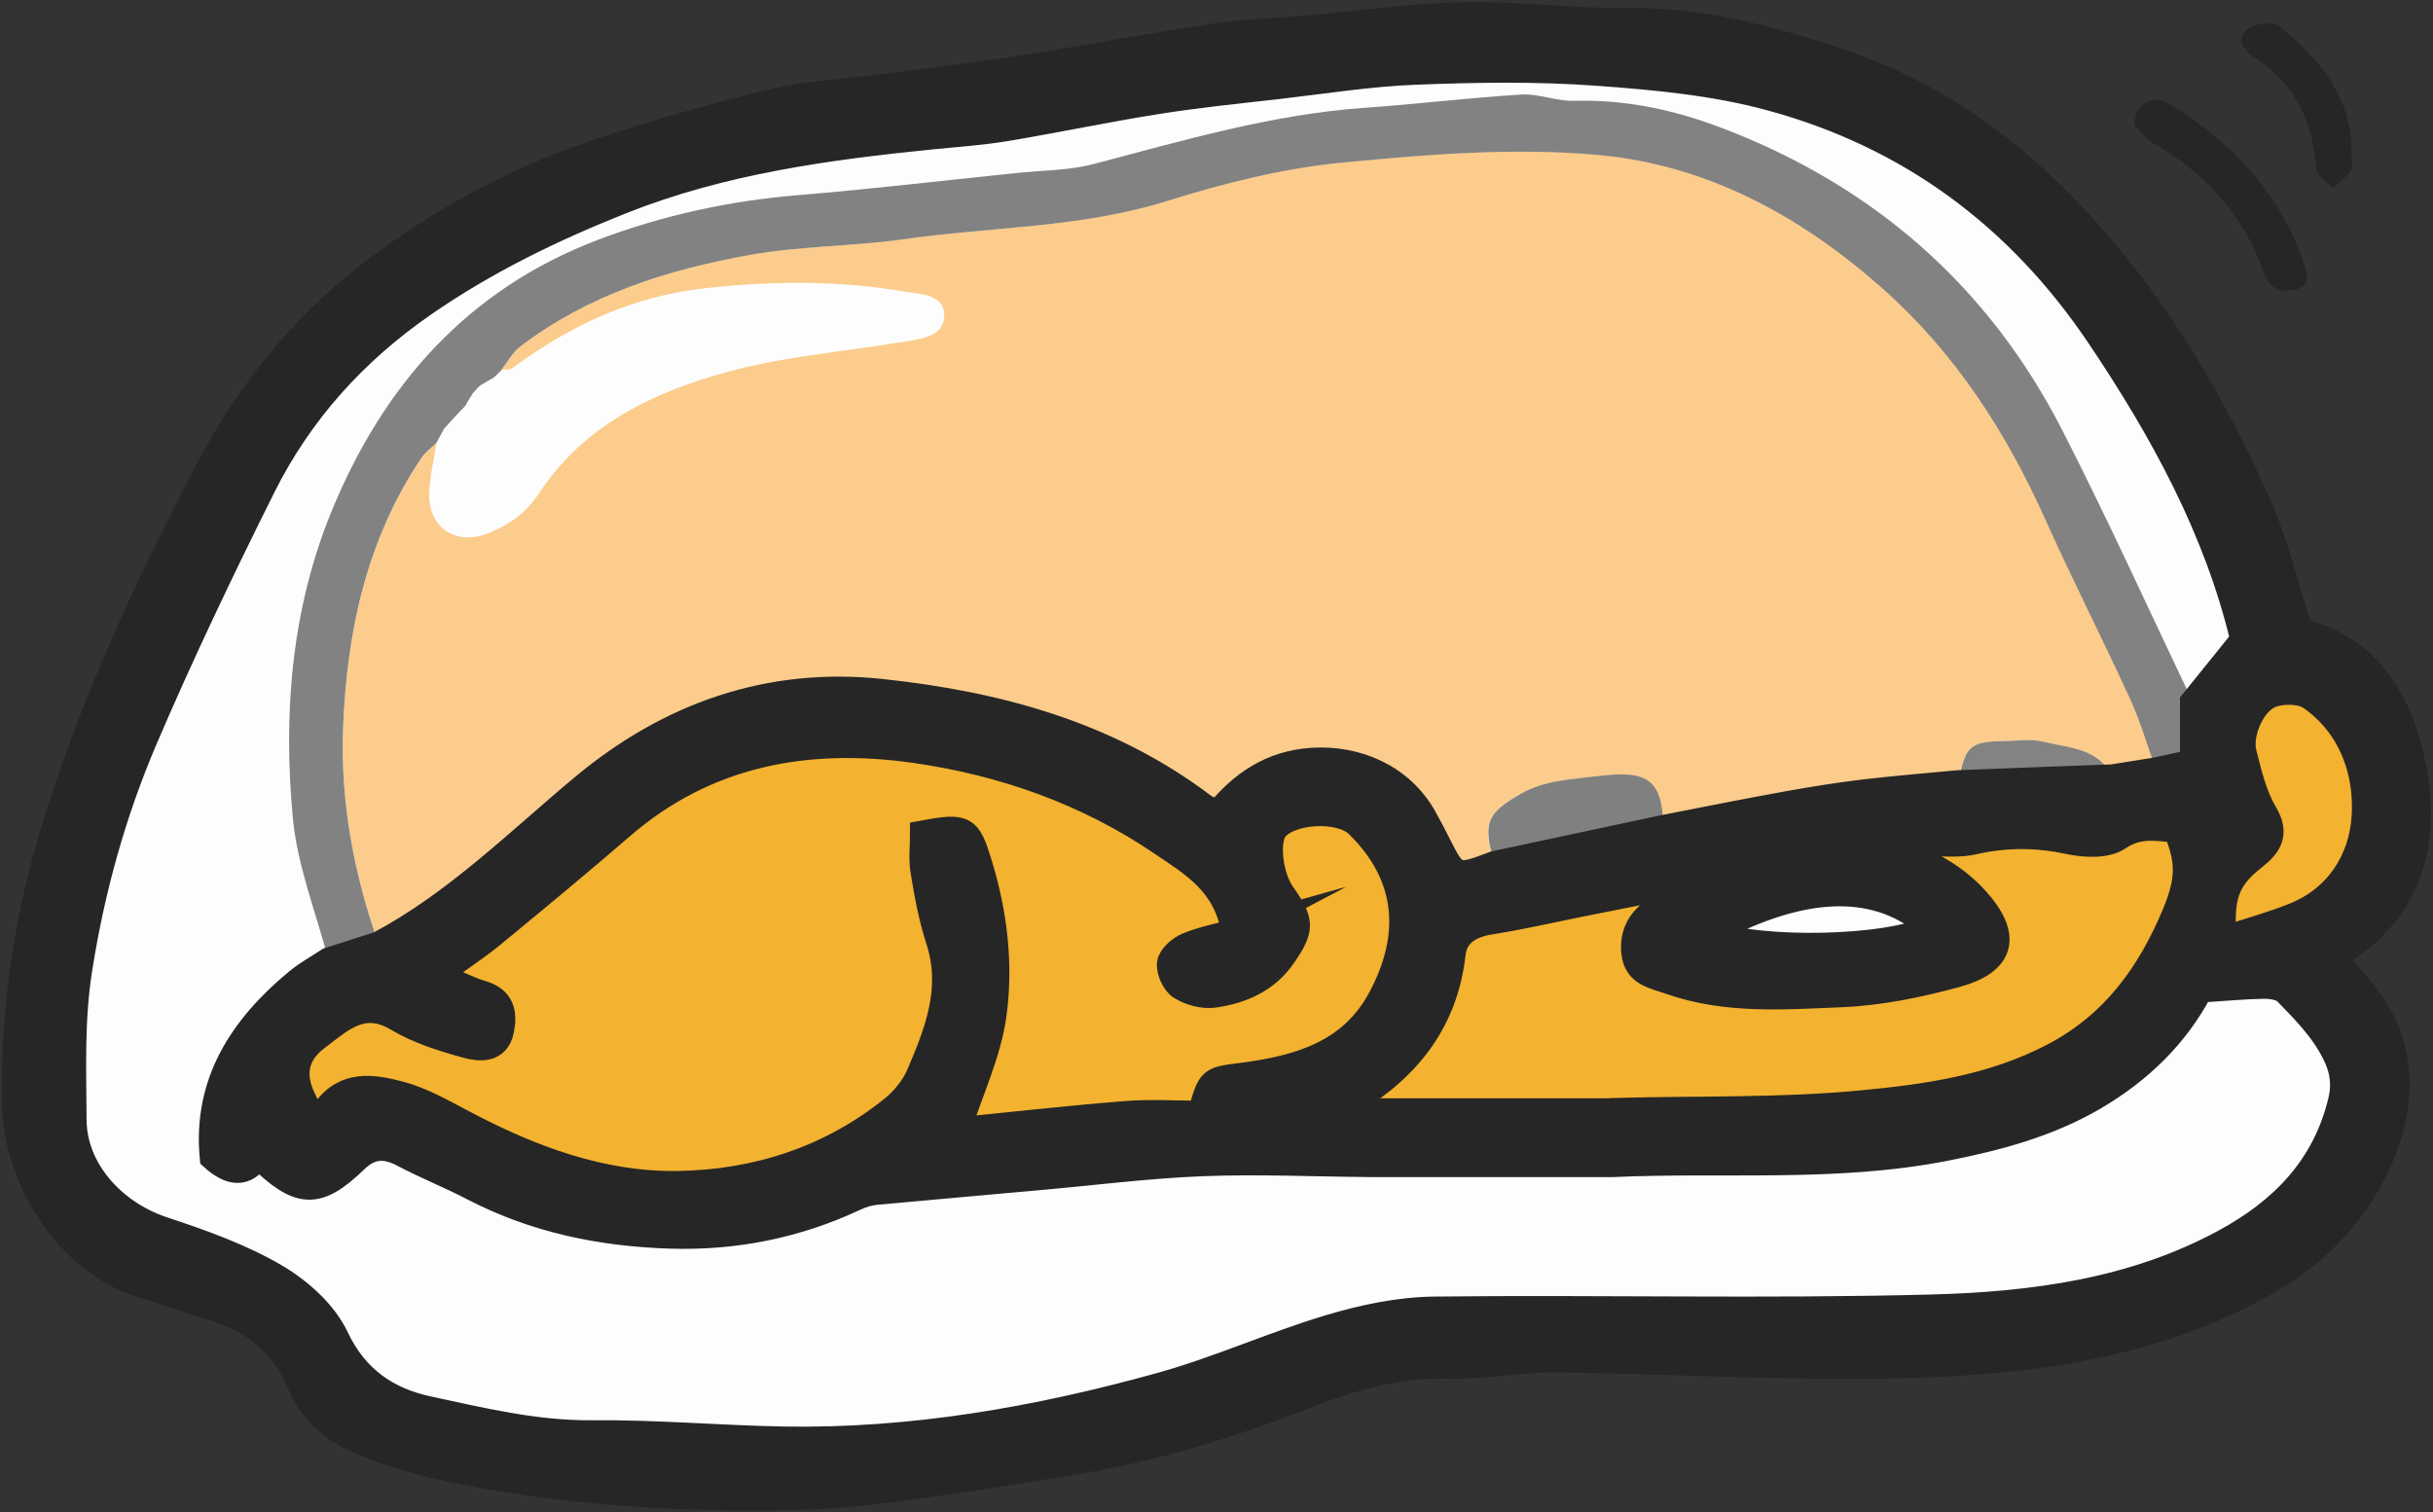 <?xml version="1.0" encoding="UTF-8"?> <svg xmlns="http://www.w3.org/2000/svg" width="193" height="120" viewBox="0 0 193 120" fill="none"><rect x="0" y="0" width="193" height="120" fill="#333333" stroke="none"/><g clip-path="url(#clip0_432_129)"><path d="M182.415 75.033C183.51 78.154 185.47 81.033 185.782 84.327C186.139 88.119 184.225 91.714 182.38 95.055C181.089 97.378 179.717 99.794 177.469 101.204C175.29 102.58 172.615 102.8 170.043 102.984C156.842 103.944 143.628 104.892 130.426 105.851C124.638 106.267 118.873 106.788 113.097 106.684C107.32 106.579 103.908 108.198 98.569 110.579C87.281 115.596 74.506 115.654 62.158 115.619C54.605 115.596 47.053 115.584 39.501 115.561C35.846 115.561 31.926 115.457 28.974 113.296C26.91 111.793 25.631 109.481 24.051 107.47C21.261 103.921 17.433 101.204 13.167 99.759C3.09 96.349 2.571 83.761 4.323 74.536C5.419 68.757 8.232 63.277 9.373 57.44C11.287 47.683 16.372 40.204 21.538 31.639C25.158 25.616 32.675 21.096 38.879 18.102C48.264 13.571 58.422 10.947 68.672 9.202C76.247 7.907 84.007 7.768 91.524 6.15C95.767 5.237 99.895 3.873 104.115 2.878C120.672 -0.994 138.797 1.41 153.29 10.334C163.575 16.669 171.842 26.321 176.454 37.499C178.553 42.586 180.086 48.365 180.835 53.798C181.804 60.838 180.017 68.167 182.427 75.022L182.415 75.033Z" fill="#FEFDFD"></path><path d="M167.577 61.636C168.741 61.451 169.894 61.266 171.059 61.081C170.39 59.208 169.836 57.278 169.018 55.486C166.827 50.7 164.417 45.996 162.273 41.198C159.137 34.193 155.078 27.928 149.279 22.796C142.787 17.05 135.362 13.051 126.818 12.276C120.119 11.664 113.247 12.23 106.514 12.877C101.844 13.328 97.175 14.496 92.678 15.906C85.783 18.068 78.634 17.975 71.624 18.969C67.589 19.547 63.45 19.501 59.437 20.218C52.934 21.397 46.662 23.385 41.289 27.477C40.666 27.951 40.274 28.714 39.779 29.338C40.055 29.304 40.413 29.373 40.609 29.234C45.197 25.847 50.121 23.512 55.955 22.865C61.316 22.275 66.586 22.241 71.855 23.154C73.008 23.351 74.968 23.327 74.899 25.108C74.829 26.691 73.123 26.876 71.809 27.096C67.127 27.882 62.331 28.252 57.777 29.489C51.85 31.095 46.304 33.731 42.742 39.164C41.727 40.701 40.39 41.638 38.775 42.297C36.17 43.36 33.921 41.857 34.048 39.072C34.106 37.754 34.429 36.447 34.625 35.141C34.233 35.523 33.76 35.835 33.46 36.286C29.067 42.805 27.488 50.215 27.211 57.891C27.003 63.705 28.099 69.404 30.036 74.906C36.158 71.646 41.035 66.757 46.293 62.376C53.119 56.688 61.04 53.937 69.837 54.862C79.026 55.821 87.882 58.191 95.457 63.936C95.745 64.156 96.125 64.26 96.587 64.479C98.489 62.202 100.749 60.538 104.093 60.33C107.586 60.11 111.126 61.59 112.948 64.826C113.328 65.497 113.686 66.167 114.02 66.849C115.415 69.658 115.484 69.693 118.54 68.525C117.56 65.312 117.905 64.537 120.627 62.988C122.517 61.913 124.547 61.867 126.611 61.601C130.681 61.081 131.857 61.821 131.914 65.659C135.177 65.034 138.44 64.375 141.715 63.774C143.733 63.404 145.75 63.081 147.78 62.838C150.293 62.537 152.83 62.341 155.343 62.098C155.839 59.22 156.231 58.85 158.929 58.804C159.978 58.792 161.074 58.607 162.054 58.85C164.071 59.347 166.424 59.324 167.553 61.636H167.577Z" fill="#FCCC8C"></path><path d="M97.901 73.912C97.29 70.074 94.603 68.548 92.205 66.918C86.256 62.873 79.569 60.514 72.535 59.52C64.049 58.33 56.047 59.752 49.291 65.624C45.924 68.548 42.5 71.38 39.052 74.201C37.819 75.218 36.469 76.085 34.752 77.334C36.17 77.935 37.196 78.478 38.291 78.802C39.871 79.276 40.055 80.385 39.802 81.726C39.479 83.368 38.084 83.229 37.057 82.952C35.155 82.431 33.206 81.83 31.535 80.825C28.779 79.183 27.061 80.917 25.193 82.327C23.372 83.703 23.175 85.414 24.202 87.39C24.398 87.772 24.375 88.281 24.513 88.997C25.078 88.616 25.551 88.442 25.793 88.096C27.384 85.841 29.644 86.223 31.742 86.778C33.437 87.229 35.04 88.119 36.608 88.963C42.015 91.841 47.711 94.002 53.845 93.898C60.048 93.794 65.882 91.91 70.84 87.922C71.705 87.229 72.489 86.258 72.916 85.252C74.368 81.865 75.706 78.443 74.472 74.606C73.896 72.825 73.55 70.964 73.25 69.115C73.089 68.109 73.216 67.069 73.216 66.086C76.605 65.45 76.847 65.635 77.712 68.467C78.934 72.444 79.43 76.548 78.854 80.593C78.427 83.587 77.067 86.443 76.029 89.645C80.306 89.217 84.803 88.708 89.323 88.35C91.306 88.188 93.324 88.327 95.249 88.327C96.022 85.495 96.045 85.645 98.662 85.298C103.055 84.72 107.217 83.529 109.523 79.206C112.152 74.282 111.864 69.531 107.736 65.462C106.318 64.063 102.34 64.317 101.199 65.763C100.461 66.687 100.772 69.496 101.764 70.906C103.32 73.114 103.309 73.692 101.844 75.831C100.507 77.773 98.535 78.628 96.345 78.94C95.491 79.068 94.431 78.779 93.681 78.316C93.162 78.004 92.724 77.033 92.805 76.42C92.874 75.877 93.624 75.241 94.212 74.987C95.388 74.501 96.667 74.247 97.924 73.9L97.901 73.912Z" fill="#F3B22F"></path><path d="M173.941 55.682C170.517 48.515 167.243 41.279 163.634 34.216C157.765 22.702 148.61 14.726 136.573 10.149C132.849 8.727 128.952 7.883 124.881 7.998C123.486 8.045 122.068 7.42 120.685 7.501C116.534 7.756 112.406 8.264 108.255 8.553C100.876 9.073 93.843 11.154 86.752 13.015C84.769 13.536 82.659 13.512 80.595 13.732C74.853 14.322 69.123 15.004 63.381 15.477C57.881 15.928 52.554 17.084 47.412 19.038C37.115 22.956 30.416 30.551 26.312 40.539C23.107 48.353 22.449 56.63 23.233 64.929C23.591 68.733 25.078 72.432 26.058 76.177C27.384 75.749 28.71 75.333 30.036 74.905C28.087 69.403 27.004 63.693 27.211 57.89C27.488 50.214 29.056 42.816 33.46 36.285C33.76 35.846 34.233 35.522 34.625 35.14H34.613C34.821 34.77 35.029 34.389 35.236 34.008L35.213 34.031C35.397 33.823 35.593 33.614 35.778 33.406L35.755 33.429C35.951 33.221 36.135 33.013 36.331 32.805L36.308 32.828C36.504 32.632 36.689 32.424 36.885 32.227V32.251C37.092 31.881 37.311 31.511 37.542 31.141V31.164C37.715 30.967 37.911 30.759 38.107 30.563L38.084 30.586L39.202 29.939H39.191C39.387 29.765 39.583 29.569 39.779 29.372H39.756C40.252 28.736 40.644 27.973 41.266 27.5C46.639 23.396 52.911 21.408 59.414 20.24C63.415 19.512 67.555 19.558 71.602 18.992C78.623 17.986 85.772 18.09 92.655 15.928C97.152 14.518 101.822 13.351 106.491 12.9C113.225 12.252 120.096 11.686 126.795 12.299C135.339 13.073 142.764 17.084 149.256 22.818C155.055 27.95 159.114 34.227 162.25 41.221C164.406 46.029 166.804 50.723 168.995 55.508C169.814 57.312 170.367 59.242 171.036 61.103C171.97 60.895 172.904 60.687 173.918 60.467V55.705L173.941 55.682Z" fill="#828282"></path><path d="M128.455 88.143C134.843 87.981 141.254 88.143 147.595 87.553C152.795 87.056 158.007 86.339 162.849 83.808C167.669 81.288 170.494 77.334 172.477 72.584C173.687 69.694 173.549 68.26 172.604 65.891C171.093 65.786 169.652 65.44 168.049 66.515C167.104 67.162 165.409 67.093 164.164 66.827C161.615 66.272 159.183 66.237 156.611 66.827C154.974 67.197 153.176 66.85 151.446 66.862C150.823 66.862 150.212 66.942 149.555 67.127C152.253 68.087 154.801 69.208 156.75 71.381C159.344 74.26 158.917 76.352 155.17 77.381C152.207 78.19 149.117 78.826 146.062 78.953C141.53 79.138 136.93 79.508 132.491 77.947C131.211 77.496 129.804 77.334 129.608 75.67C129.424 74.121 130.081 72.93 131.442 72.109C132.145 71.682 132.744 71.092 133.298 70.202C130.565 70.746 127.833 71.289 125.112 71.832C122.817 72.294 120.534 72.826 118.217 73.185C116.649 73.427 115.426 74.144 115.253 75.693C114.654 81.022 111.76 84.698 107.355 87.403C107.298 87.438 107.275 87.565 107.102 87.946C107.736 88.027 108.301 88.108 108.866 88.177C109.373 88.016 109.892 87.715 110.399 87.715C115.899 87.68 121.41 87.68 126.91 87.715C127.429 87.715 127.936 88.016 128.444 88.177L128.455 88.143Z" fill="#F3B22F"></path><path d="M176.432 74.478C178.403 73.831 180.202 73.334 181.931 72.651C185.483 71.253 187.362 68.178 187.57 64.768C187.789 61.208 186.532 57.612 183.35 55.358C182.6 54.827 181.113 54.792 180.19 55.139C178.703 55.705 177.642 58.202 178.034 59.739C178.449 61.369 178.853 63.092 179.695 64.513C180.721 66.247 179.948 67.138 178.738 68.097C176.697 69.715 176.166 71.114 176.443 74.466L176.432 74.478Z" fill="#F3B22F"></path><path d="M131.938 65.647C131.88 61.809 130.704 61.069 126.634 61.589C124.558 61.855 122.529 61.901 120.65 62.976C117.929 64.525 117.583 65.3 118.563 68.513C123.025 67.565 127.475 66.606 131.938 65.658V65.647Z" fill="#808080"></path><path d="M167.576 61.635C166.446 59.323 164.094 59.346 162.076 58.849C161.085 58.606 159.989 58.791 158.952 58.803C156.254 58.838 155.862 59.208 155.366 62.097C159.436 61.947 163.506 61.797 167.576 61.635Z" fill="#848381"></path><path d="M128.455 88.143C127.948 87.981 127.429 87.68 126.922 87.68C121.422 87.646 115.91 87.646 110.411 87.68C109.892 87.68 109.385 87.981 108.877 88.143C115.403 88.143 121.929 88.143 128.455 88.143Z" fill="#BE8641"></path><path d="M108.843 92.397C109.362 92.547 109.881 92.824 110.4 92.824C115.715 92.859 121.03 92.859 126.334 92.824C126.853 92.824 127.372 92.547 127.891 92.397C121.538 92.397 115.196 92.397 108.843 92.397Z" fill="#BEBEBE"></path><path d="M34.613 35.152L35.235 34.008C35.028 34.389 34.82 34.771 34.613 35.152Z" fill="#FCCC8C"></path><path d="M185.321 75.843C190.878 72.537 192.584 67.358 191.57 61.462C190.647 56.122 188.226 51.487 182.473 50.042C181.331 46.551 180.501 42.967 179.014 39.673C174.402 29.466 168.498 20.102 159.874 12.762C155.539 9.074 150.581 6.346 145.139 4.589C139.881 2.89 134.577 1.549 128.951 1.63C124.685 1.688 120.407 1.075 116.152 1.168C111.921 1.26 107.712 1.873 103.492 2.243C101.14 2.451 98.765 2.509 96.425 2.855C91.155 3.653 85.921 4.636 80.652 5.456C77.135 6 73.595 6.404 70.067 6.867C67.092 7.26 64.049 7.398 61.154 8.092C56.485 9.213 51.861 10.543 47.307 12.068C40.712 14.288 34.647 17.605 29.147 21.883C23.74 26.102 19.589 31.35 16.384 37.465C11.737 46.343 7.54 55.394 4.519 64.977C2.167 72.433 0.968 80.016 1.164 87.865C1.291 93.078 4.981 100.06 11.368 102.014C13.224 102.58 15.058 103.227 16.925 103.794C20.154 104.776 22.494 106.718 23.82 109.886C24.651 111.885 26.196 113.296 28.121 114.186C31.511 115.758 35.108 116.509 38.798 117.168C47.249 118.659 55.735 119.018 64.268 118.775C67.727 118.671 71.186 118.128 74.633 117.654C78.323 117.157 82.012 116.521 85.69 115.92C91.928 114.879 97.947 112.984 103.804 110.683C107.436 109.261 111.045 108.29 114.976 108.383C117.801 108.452 120.638 107.863 123.462 107.897C132.813 108.001 142.176 108.614 151.503 108.337C161.119 108.048 170.701 106.822 179.36 102.014C183.833 99.528 187.315 95.979 189.149 91.124C191.039 86.119 190.302 81.507 186.485 77.553C186.151 77.207 185.851 76.837 185.54 76.467C185.482 76.397 185.471 76.293 185.309 75.854L185.321 75.843ZM128.455 88.142C121.929 88.142 115.403 88.142 108.877 88.142C108.312 88.073 107.759 87.992 107.113 87.911C107.286 87.529 107.297 87.402 107.367 87.368C111.771 84.663 114.665 80.987 115.265 75.658C115.438 74.109 116.66 73.392 118.228 73.149C120.534 72.791 122.828 72.259 125.123 71.797C127.855 71.254 130.588 70.71 133.309 70.167C132.756 71.045 132.156 71.647 131.453 72.074C130.092 72.906 129.435 74.086 129.619 75.635C129.815 77.299 131.222 77.461 132.502 77.912C136.941 79.472 141.541 79.102 146.073 78.918C149.128 78.79 152.218 78.154 155.181 77.345C158.929 76.317 159.355 74.224 156.761 71.346C154.812 69.184 152.264 68.063 149.566 67.092C150.223 66.907 150.835 66.826 151.457 66.826C153.187 66.826 154.985 67.173 156.623 66.791C159.194 66.213 161.627 66.248 164.175 66.791C165.42 67.057 167.115 67.127 168.06 66.479C169.663 65.393 171.093 65.74 172.615 65.855C173.56 68.225 173.698 69.67 172.488 72.548C170.505 77.288 167.668 81.252 162.86 83.772C158.006 86.304 152.795 87.032 147.606 87.518C141.265 88.119 134.854 87.945 128.466 88.107L128.455 88.142ZM127.89 92.396C136.71 91.991 145.577 92.835 154.34 91.113C158.444 90.304 162.411 89.252 166.077 87.125C169.744 84.986 172.649 82.143 174.54 78.548C176.396 78.432 178.011 78.27 179.613 78.247C180.201 78.247 180.985 78.363 181.354 78.744C182.6 80.027 183.902 81.345 184.802 82.871C185.563 84.154 186.116 85.541 185.678 87.344C184.41 92.65 180.974 96.072 176.477 98.511C169.236 102.453 161.188 103.505 153.164 103.713C140.042 104.06 126.898 103.724 113.766 103.875C110.987 103.909 108.151 104.51 105.476 105.308C100.967 106.66 96.644 108.626 92.124 109.886C82.312 112.614 72.327 114.371 62.1 114.186C57.061 114.093 52.034 113.642 46.996 113.689C42.511 113.735 38.221 112.695 33.932 111.77C30.819 111.099 28.248 109.446 26.691 106.152C25.769 104.175 23.786 102.395 21.849 101.262C19.082 99.644 15.98 98.546 12.913 97.528C8.981 96.222 5.88 92.789 5.868 88.847C5.845 84.871 5.684 80.917 6.318 76.906C7.31 70.571 9.004 64.491 11.495 58.654C14.389 51.891 17.571 45.233 20.857 38.644C23.809 32.725 28.121 27.951 33.586 24.16C38.498 20.75 43.79 18.183 49.336 15.976C57.257 12.831 65.547 11.698 73.918 10.855C75.878 10.658 77.838 10.531 79.775 10.207C83.811 9.537 87.823 8.681 91.87 8.046C95.006 7.549 98.177 7.225 101.348 6.867C104.991 6.45 108.635 5.861 112.29 5.722C117.075 5.537 121.894 5.456 126.656 5.803C131.303 6.138 136.042 6.578 140.515 7.803C151.48 10.797 160.139 17.189 166.538 26.726C171.577 34.228 175.843 42.042 177.918 50.747C176.512 52.492 175.22 54.099 173.929 55.694V60.457C172.914 60.676 171.98 60.885 171.047 61.093C169.882 61.278 168.729 61.462 167.564 61.648C163.494 61.798 159.424 61.948 155.354 62.11C152.829 62.353 150.304 62.549 147.791 62.85C145.761 63.092 143.732 63.428 141.726 63.786C138.451 64.376 135.188 65.034 131.925 65.67C127.463 66.618 123.013 67.578 118.551 68.525C115.495 69.693 115.438 69.658 114.031 66.849C113.685 66.167 113.328 65.485 112.959 64.826C111.125 61.59 107.597 60.11 104.104 60.33C100.76 60.549 98.5 62.202 96.598 64.48C96.136 64.26 95.756 64.156 95.468 63.936C87.881 58.191 79.037 55.833 69.848 54.862C61.051 53.937 53.141 56.688 46.304 62.376C41.046 66.757 36.169 71.647 30.047 74.906C28.721 75.334 27.395 75.75 26.069 76.178C25.227 76.733 24.339 77.218 23.567 77.854C19.139 81.518 16.28 85.946 16.845 91.853C18.263 93.124 19.474 93.298 20.5 91.749C23.728 94.904 25.169 94.985 28.19 92.072C29.424 90.882 30.566 90.859 32.007 91.621C33.817 92.581 35.731 93.332 37.541 94.28C42.441 96.823 47.676 97.898 53.153 98.072C58.307 98.234 63.195 97.251 67.853 95.066C68.349 94.835 68.903 94.662 69.445 94.604C73.757 94.199 78.081 93.829 82.393 93.436C86.705 93.055 91.017 92.5 95.341 92.327C99.838 92.153 104.346 92.361 108.842 92.396C115.195 92.396 121.537 92.396 127.89 92.396ZM97.9 73.912C96.632 74.27 95.364 74.513 94.188 74.999C93.6 75.242 92.85 75.889 92.781 76.432C92.7 77.033 93.139 78.004 93.657 78.328C94.407 78.79 95.456 79.079 96.321 78.952C98.511 78.64 100.483 77.785 101.821 75.843C103.285 73.704 103.296 73.126 101.74 70.918C100.748 69.508 100.437 66.699 101.175 65.774C102.328 64.329 106.294 64.075 107.712 65.474C111.852 69.543 112.128 74.305 109.5 79.218C107.182 83.553 103.02 84.732 98.638 85.31C96.021 85.657 95.998 85.506 95.225 88.338C93.3 88.338 91.282 88.2 89.299 88.362C84.791 88.72 80.283 89.229 76.005 89.656C77.043 86.454 78.403 83.599 78.83 80.605C79.406 76.559 78.911 72.456 77.688 68.479C76.812 65.647 76.582 65.474 73.192 66.098C73.192 67.081 73.053 68.132 73.226 69.126C73.526 70.976 73.872 72.837 74.448 74.617C75.694 78.455 74.345 81.877 72.892 85.264C72.465 86.269 71.67 87.24 70.817 87.934C65.87 91.922 60.036 93.806 53.821 93.91C47.688 94.014 41.992 91.853 36.584 88.974C35.016 88.142 33.413 87.24 31.718 86.79C29.62 86.235 27.36 85.853 25.769 88.107C25.527 88.443 25.054 88.616 24.489 89.009C24.362 88.292 24.385 87.784 24.178 87.402C23.14 85.425 23.348 83.703 25.169 82.339C27.049 80.929 28.767 79.195 31.511 80.836C33.183 81.831 35.131 82.443 37.034 82.963C38.06 83.241 39.455 83.379 39.778 81.738C40.043 80.409 39.847 79.287 38.267 78.813C37.172 78.49 36.146 77.935 34.728 77.345C36.446 76.097 37.795 75.218 39.029 74.213C42.464 71.381 45.9 68.549 49.267 65.635C56.024 59.763 64.037 58.341 72.511 59.532C79.545 60.526 86.244 62.884 92.182 66.93C94.58 68.56 97.266 70.086 97.877 73.924L97.9 73.912ZM176.419 74.479C176.143 71.126 176.673 69.728 178.714 68.109C179.925 67.15 180.697 66.26 179.671 64.526C178.829 63.104 178.426 61.382 178.011 59.752C177.619 58.214 178.679 55.717 180.167 55.151C181.089 54.804 182.565 54.827 183.326 55.371C186.508 57.625 187.765 61.22 187.546 64.78C187.338 68.19 185.459 71.265 181.908 72.664C180.178 73.346 178.38 73.843 176.408 74.49L176.419 74.479ZM153.175 73.612C149.774 75.311 139.501 75.496 135.673 74.016C143.363 69.878 149.082 70.005 153.175 73.612Z" fill="#262626" stroke="#262626" stroke-width="2" stroke-miterlimit="10"></path><path d="M169.306 9.907C169.641 10.242 170.125 10.982 170.805 11.364C174.944 13.733 177.954 17.074 179.568 21.582C179.971 22.692 180.583 23.166 181.655 23.039C182.773 22.912 183.281 22.53 182.831 21.143C180.975 15.386 177.135 11.341 172.131 8.266C170.805 7.457 169.295 8.173 169.318 9.896L169.306 9.907Z" fill="#262626"></path><path d="M186.543 12.102C186.578 7.594 183.88 4.6 180.709 1.987C180.26 1.618 178.83 1.895 178.242 2.369C177.4 3.051 177.988 4.022 178.738 4.496C182.035 6.565 183.465 9.617 183.742 13.408C183.776 13.952 184.572 14.437 185.021 14.946C185.529 14.472 186.14 14.079 186.497 13.512C186.716 13.177 186.532 12.576 186.532 12.102H186.543Z" fill="#262626"></path></g><defs><clipPath id="clip0_432_129"><rect width="193" height="120" fill="white" transform="matrix(-1 0 0 1 193 0)"></rect></clipPath></defs></svg> 